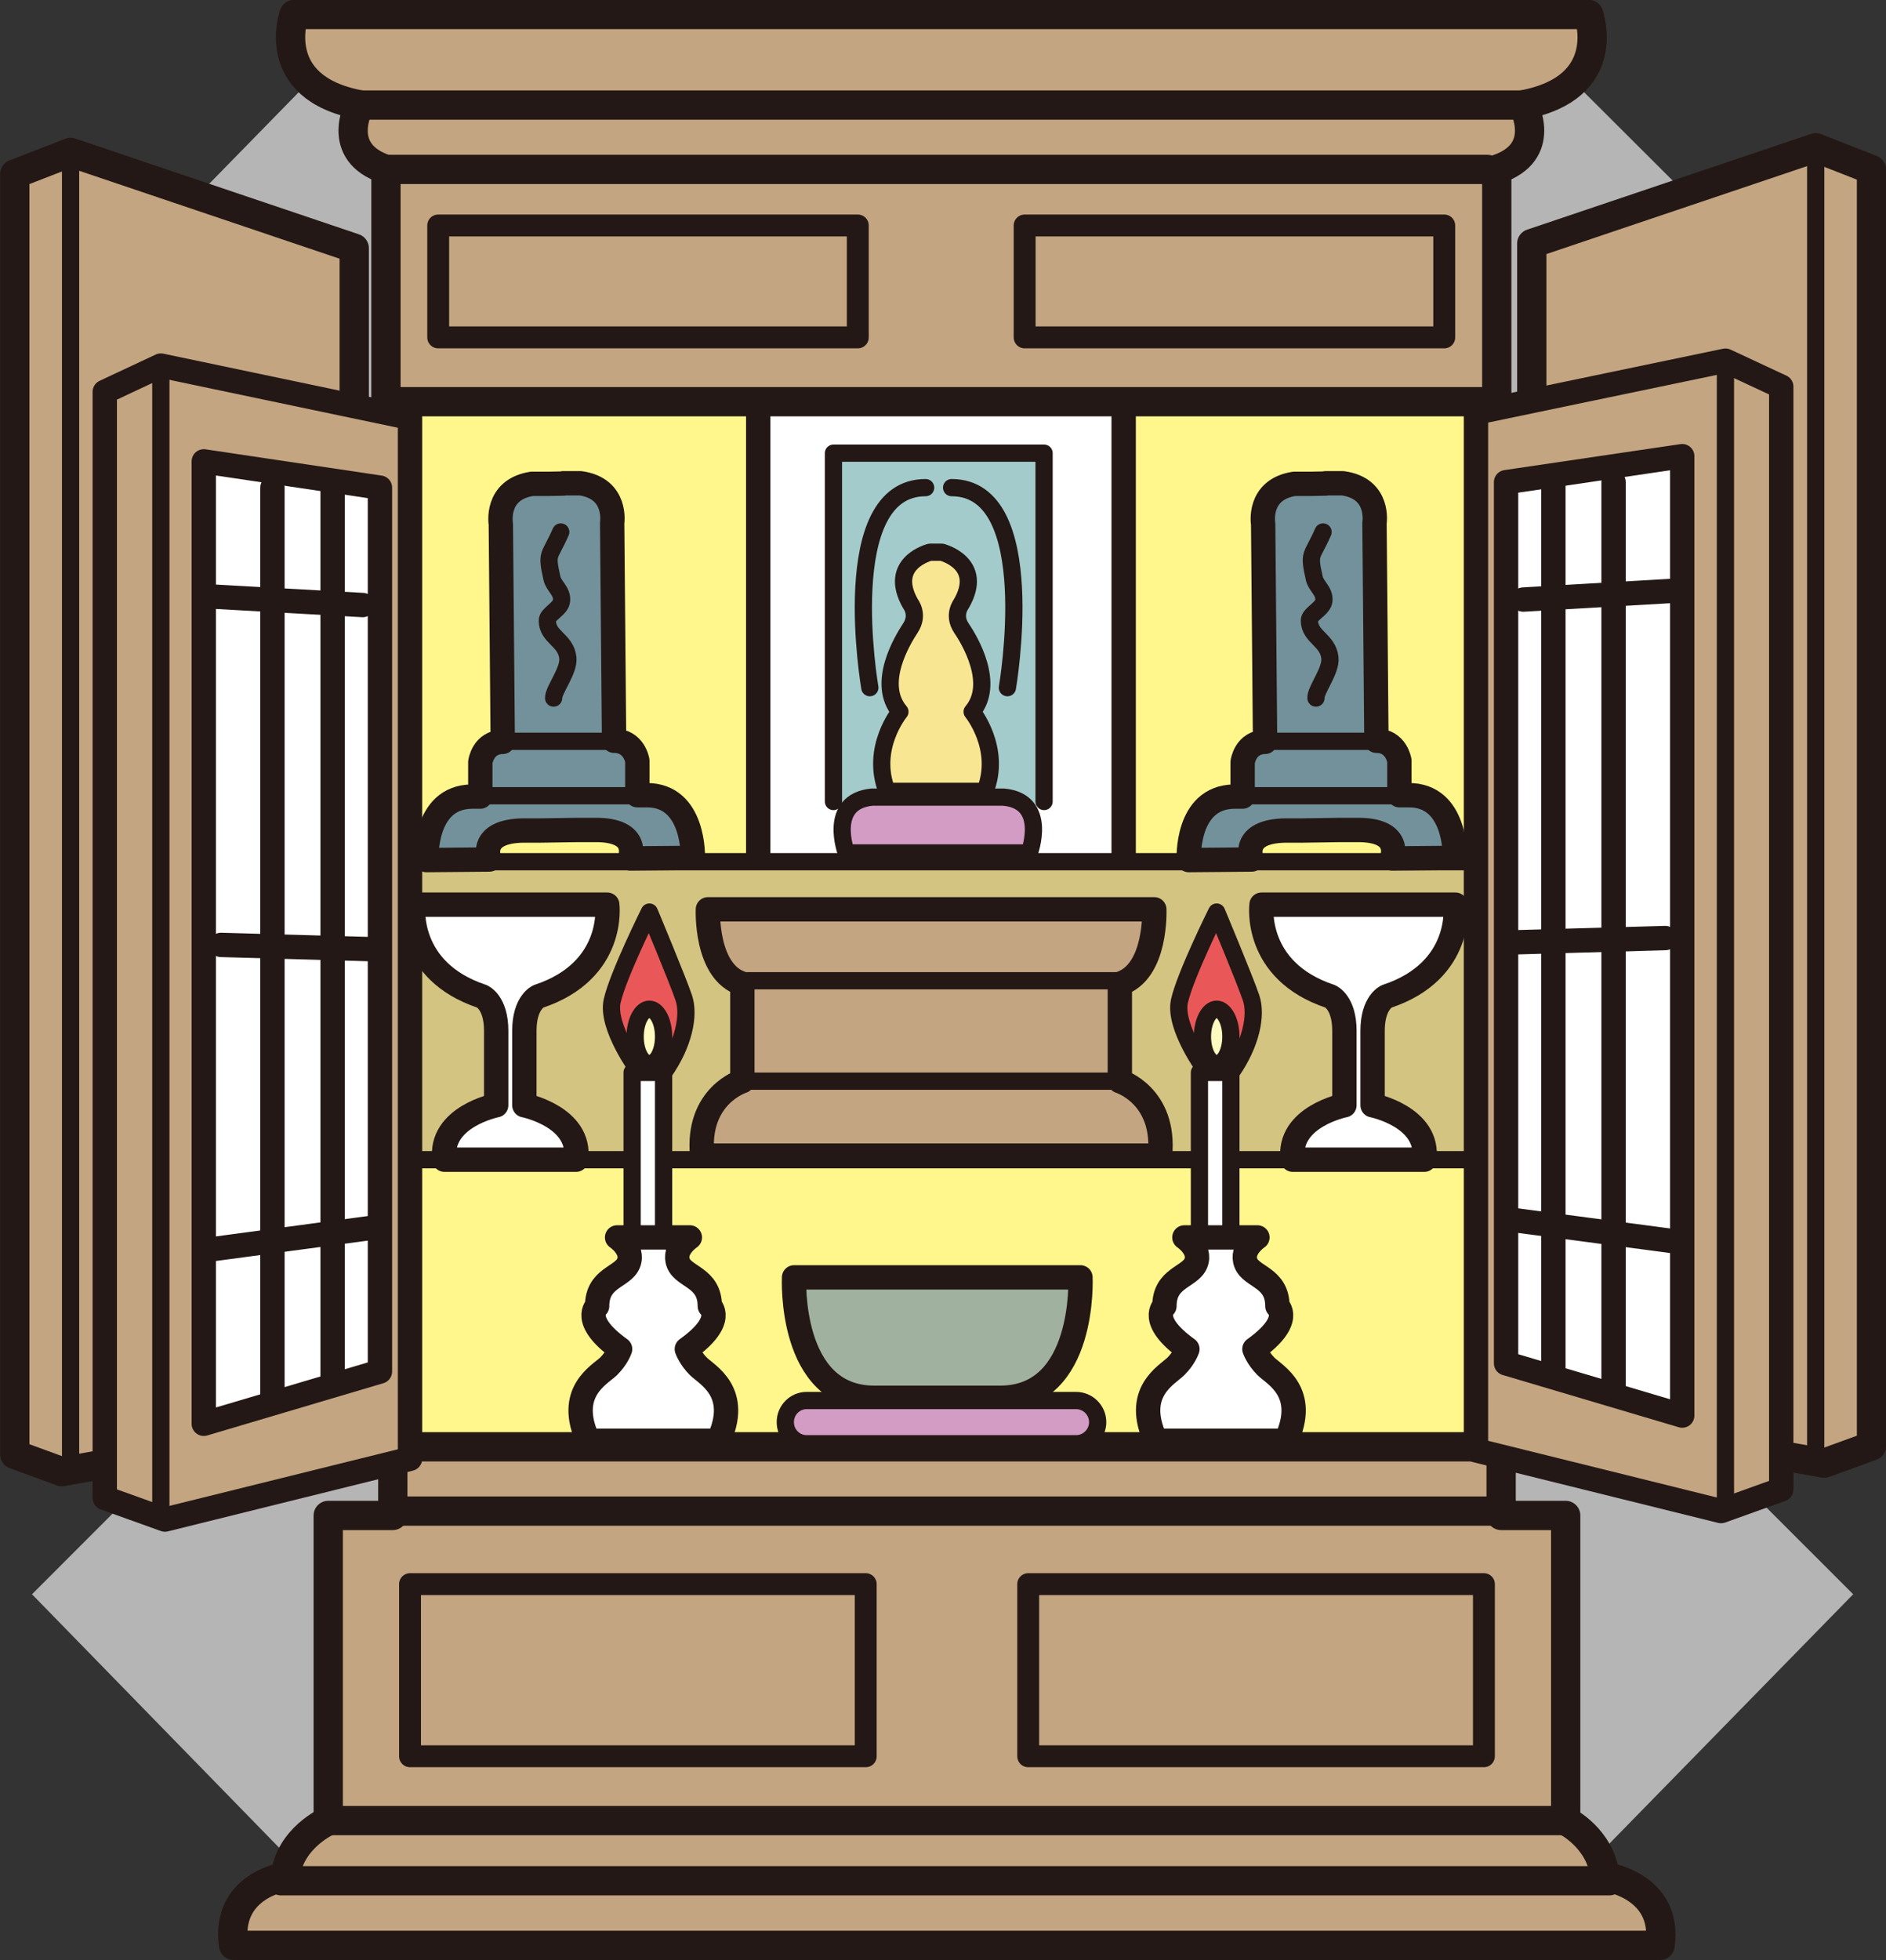 <?xml version="1.0" encoding="UTF-8"?>
<svg id="_レイヤー_1" data-name="レイヤー 1" xmlns="http://www.w3.org/2000/svg" viewBox="0 0 68.95 71.63">
  <rect x="0" y="0" width="68.95" height="71.63" fill="#333333" stroke="none"/>
  <defs>
    <style>
      .cls-1 {
        fill: #fff78c;
      }

      .cls-2 {
        stroke-width: .89px;
      }

      .cls-2, .cls-3, .cls-4, .cls-5, .cls-6 {
        fill: none;
        stroke: #231815;
        stroke-linecap: round;
        stroke-linejoin: round;
      }

      .cls-7 {
        fill: #73919a;
      }

      .cls-8 {
        fill: #d29cc5;
      }

      .cls-9 {
        fill: #c4a581;
      }

      .cls-10 {
        fill: #fff;
      }

      .cls-11 {
        fill: #f8e693;
      }

      .cls-12 {
        fill: #fffac0;
      }

      .cls-13 {
        fill: #a1b19f;
      }

      .cls-3 {
        stroke-width: 1.07px;
      }

      .cls-14 {
        fill: #a4cbcb;
      }

      .cls-4 {
        stroke-width: .63px;
      }

      .cls-5 {
        stroke-width: .63px;
      }

      .cls-15 {
        fill: #d3c481;
      }

      .cls-16 {
        fill: #b5b5b6;
      }

      .cls-17 {
        fill: #ea5759;
      }

      .cls-6 {
        stroke-width: .8px;
      }
    </style>
  </defs>
  <polygon class="cls-16" points="11.88 69.24 1.17 58.26 23.61 35.81 1.16 13.35 11.88 2.39 34.42 25 56.98 2.44 67.79 13.22 45.29 35.81 67.75 58.26 57.03 69.22 34.42 46.61 11.88 69.24"/>
  <rect class="cls-1" x="14.05" y="13.42" width="40.7" height="40.07"/>
  <rect class="cls-4" x="14.05" y="13.42" width="40.7" height="40.07"/>
  <rect class="cls-10" x="27.72" y="13.82" width="13.36" height="17.99"/>
  <rect class="cls-2" x="27.72" y="13.81" width="13.36" height="17.99"/>
  <rect class="cls-15" x="13.63" y="31.49" width="41.69" height="10.89"/>
  <rect class="cls-4" x="13.63" y="31.49" width="41.69" height="10.89"/>
  <path class="cls-9" d="M38.58,14.68h16.14V6.19c1.92-.63.96-2.36.96-2.36,3.36-.63,2.4-3.3,2.4-3.3H10.75s-.96,2.67,2.4,3.3c0,0-.96,1.73.96,2.36v8.49h24.48Z"/>
  <path class="cls-3" d="M38.58,14.68h16.14V6.19c1.92-.63.96-2.36.96-2.36,3.36-.63,2.4-3.3,2.4-3.3H10.75s-.96,2.67,2.4,3.3c0,0-.96,1.73.96,2.36v8.49h24.48Z"/>
  <line class="cls-3" x1="13.15" y1="3.84" x2="55.65" y2="3.84"/>
  <line class="cls-3" x1="14.1" y1="6.19" x2="54.37" y2="6.19"/>
  <rect class="cls-9" x="16.02" y="8.24" width="15.34" height="4.09"/>
  <rect class="cls-6" x="16.02" y="8.24" width="15.34" height="4.09"/>
  <rect class="cls-9" x="37.46" y="8.24" width="15.34" height="4.09"/>
  <rect class="cls-6" x="37.46" y="8.24" width="15.34" height="4.09"/>
  <path class="cls-9" d="M60.69,71.09c.31-2.2-2.01-2.51-2.01-2.51-.16-1.42-1.44-2.04-1.44-2.04v-11.16h-2.36v-2.51H14.36v2.51h-2.36v11.16s-1.42.62-1.57,2.04c0,0-2.2.31-1.89,2.51h52.14Z"/>
  <path class="cls-3" d="M60.69,71.09c.31-2.2-2.01-2.51-2.01-2.51-.16-1.42-1.44-2.04-1.44-2.04v-11.16h-2.36v-2.51H14.36v2.51h-2.36v11.16s-1.42.62-1.57,2.04c0,0-2.2.31-1.89,2.51h52.14Z"/>
  <line class="cls-3" x1="10.28" y1="68.73" x2="58.83" y2="68.73"/>
  <line class="cls-3" x1="12.16" y1="66.53" x2="57.1" y2="66.53"/>
  <line class="cls-3" x1="14.36" y1="55.22" x2="54.9" y2="55.22"/>
  <rect class="cls-6" x="14.99" y="57.89" width="16.66" height="6.29"/>
  <rect class="cls-6" x="37.59" y="57.89" width="16.66" height="6.29"/>
  <polygon class="cls-9" points="56 8.9 56 51.57 66.69 53.47 68.42 52.84 68.42 6.2 66.38 5.4 56 8.9"/>
  <polygon class="cls-3" points="56 8.9 56 51.57 66.69 53.47 68.42 52.84 68.42 6.2 66.38 5.4 56 8.9"/>
  <line class="cls-5" x1="66.38" y1="5.41" x2="66.38" y2="53.48"/>
  <polygon class="cls-9" points="53.96 15.08 53.96 53 62.92 55.22 65.12 54.43 65.12 14.13 63.08 13.18 53.96 15.08"/>
  <polygon class="cls-2" points="53.96 15.08 53.96 53 62.92 55.22 65.12 54.43 65.12 14.13 63.08 13.18 53.96 15.08"/>
  <line class="cls-5" x1="63.08" y1="13.18" x2="63.08" y2="55.06"/>
  <polygon class="cls-10" points="61.5 51.73 55.06 49.82 55.06 17.62 61.5 16.67 61.5 51.73"/>
  <polygon class="cls-2" points="61.5 51.73 55.06 49.82 55.06 17.62 61.5 16.67 61.5 51.73"/>
  <line class="cls-2" x1="55.69" y1="21.91" x2="61.19" y2="21.59"/>
  <line class="cls-2" x1="55.22" y1="34.44" x2="60.88" y2="34.28"/>
  <line class="cls-2" x1="55.38" y1="44.59" x2="61.35" y2="45.38"/>
  <line class="cls-2" x1="56.79" y1="17.62" x2="56.79" y2="50.14"/>
  <line class="cls-2" x1="58.99" y1="17.62" x2="58.99" y2="50.94"/>
  <polygon class="cls-9" points="12.95 9.07 12.95 51.87 2.26 53.78 .54 53.15 .54 6.36 2.58 5.57 12.95 9.07"/>
  <polygon class="cls-3" points="12.95 9.07 12.95 51.87 2.26 53.78 .54 53.15 .54 6.36 2.58 5.57 12.95 9.07"/>
  <line class="cls-5" x1="2.58" y1="5.56" x2="2.58" y2="53.78"/>
  <polygon class="cls-9" points="14.99 15.27 14.99 53.31 6.03 55.53 3.83 54.74 3.83 14.32 5.88 13.36 14.99 15.27"/>
  <polygon class="cls-2" points="14.99 15.27 14.99 53.31 6.03 55.53 3.83 54.74 3.83 14.32 5.88 13.36 14.99 15.27"/>
  <line class="cls-5" x1="5.88" y1="13.36" x2="5.88" y2="55.37"/>
  <polygon class="cls-10" points="7.45 52.03 13.89 50.12 13.89 17.82 7.45 16.86 7.45 52.03"/>
  <polygon class="cls-2" points="7.45 52.03 13.89 50.12 13.89 17.82 7.45 16.86 7.45 52.03"/>
  <line class="cls-2" x1="13.26" y1="22.11" x2="7.76" y2="21.8"/>
  <line class="cls-2" x1="13.73" y1="34.69" x2="8.08" y2="34.53"/>
  <line class="cls-2" x1="13.58" y1="44.87" x2="7.61" y2="45.67"/>
  <line class="cls-2" x1="12.16" y1="17.82" x2="12.16" y2="50.44"/>
  <line class="cls-2" x1="9.96" y1="17.82" x2="9.96" y2="51.24"/>
  <rect class="cls-10" x="23.11" y="39.19" width="1.15" height="6.97"/>
  <rect class="cls-4" x="23.11" y="39.19" width="1.15" height="6.97"/>
  <path class="cls-10" d="M23.32,45.22h-.76s.63.42.42.94c-.21.52-1.15.52-1.15,1.57,0,0-.62.52.84,1.57,0,0-.1.31-.42.63-.32.31-1.58.94-.74,2.72h4.75c.84-1.78-.42-2.41-.73-2.72s-.42-.63-.42-.63c1.47-1.05.84-1.57.84-1.57,0-1.05-.94-1.05-1.15-1.57-.21-.52.42-.94.42-.94h-1.89Z"/>
  <path class="cls-2" d="M23.32,45.22h-.76s.63.42.42.94c-.21.52-1.15.52-1.15,1.57,0,0-.62.52.84,1.57,0,0-.1.31-.42.63-.32.31-1.58.94-.74,2.72h4.75c.84-1.78-.42-2.41-.73-2.72s-.42-.63-.42-.63c1.47-1.05.84-1.57.84-1.57,0-1.05-.94-1.05-1.15-1.57-.21-.52.42-.94.42-.94h-1.89Z"/>
  <path class="cls-17" d="M23.32,39.09s-1.15-1.57-.94-2.51c.21-.94,1.36-3.25,1.36-3.25,0,0,1.05,2.51,1.26,3.14.21.63,0,1.68-.73,2.72l-.94-.1Z"/>
  <path class="cls-4" d="M23.32,39.09s-1.15-1.57-.94-2.51c.21-.94,1.36-3.25,1.36-3.25,0,0,1.05,2.51,1.26,3.14.21.63,0,1.68-.73,2.72l-.94-.1Z"/>
  <path class="cls-12" d="M24.26,37.88c0,.55-.23.99-.52.99s-.52-.44-.52-.99.24-1,.52-1,.52.45.52,1"/>
  <path class="cls-4" d="M24.26,37.88c0,.55-.23.99-.52.99s-.52-.44-.52-.99.24-1,.52-1,.52.45.52,1Z"/>
  <rect class="cls-10" x="43.85" y="39.19" width="1.15" height="6.97"/>
  <rect class="cls-4" x="43.85" y="39.19" width="1.15" height="6.97"/>
  <path class="cls-10" d="M44.06,45.22h-.76s.63.42.42.94c-.21.52-1.15.52-1.15,1.57,0,0-.62.52.84,1.57,0,0-.1.31-.42.63s-1.57.94-.73,2.72h4.75c.84-1.78-.42-2.41-.73-2.72s-.42-.63-.42-.63c1.47-1.05.84-1.57.84-1.57,0-1.05-.94-1.05-1.15-1.57-.21-.52.42-.94.42-.94h-1.89Z"/>
  <path class="cls-2" d="M44.06,45.22h-.76s.63.42.42.94c-.21.52-1.15.52-1.15,1.57,0,0-.62.52.84,1.57,0,0-.1.31-.42.63s-1.57.94-.73,2.72h4.75c.84-1.78-.42-2.41-.73-2.72s-.42-.63-.42-.63c1.47-1.05.84-1.57.84-1.57,0-1.05-.94-1.05-1.15-1.57-.21-.52.42-.94.42-.94h-1.89Z"/>
  <path class="cls-17" d="M44.06,39.09s-1.15-1.57-.94-2.51c.21-.94,1.36-3.25,1.36-3.25,0,0,1.05,2.51,1.26,3.14.21.63,0,1.68-.73,2.72l-.94-.1Z"/>
  <path class="cls-4" d="M44.06,39.09s-1.15-1.57-.94-2.51c.21-.94,1.36-3.25,1.36-3.25,0,0,1.05,2.51,1.26,3.14.21.63,0,1.68-.73,2.72l-.94-.1Z"/>
  <path class="cls-12" d="M45,37.88c0,.55-.23.99-.52.99s-.52-.44-.52-.99.24-1,.52-1,.52.45.52,1"/>
  <path class="cls-4" d="M45,37.88c0,.55-.23.99-.52.99s-.52-.44-.52-.99.24-1,.52-1,.52.45.52,1Z"/>
  <path class="cls-13" d="M31.96,51.08c-3.14,0-2.93-4.4-2.93-4.4h10.47s.21,4.4-2.93,4.4h-4.61Z"/>
  <path class="cls-2" d="M31.96,51.08c-3.14,0-2.93-4.4-2.93-4.4h10.47s.21,4.4-2.93,4.4h-4.61Z"/>
  <path class="cls-8" d="M40.13,51.97c0,.43-.35.79-.79.79h-9.85c-.43,0-.78-.35-.78-.79s.35-.79.78-.79h9.85c.43,0,.79.35.79.79"/>
  <path class="cls-4" d="M40.13,51.97c0,.43-.35.79-.79.79h-9.85c-.43,0-.78-.35-.78-.79s.35-.79.78-.79h9.85c.43,0,.79.35.79.79Z"/>
  <path class="cls-10" d="M49.26,33.06h-3.14s-.31,2.41,2.51,3.35c0,0,.52.21.52,1.26v2.72s-2.1.42-1.89,1.99h4.81c.21-1.57-1.89-1.99-1.89-1.99v-2.72c0-1.05.52-1.26.52-1.26,2.83-.94,2.51-3.35,2.51-3.35h-3.97Z"/>
  <path class="cls-2" d="M49.26,33.06h-3.14s-.31,2.41,2.51,3.35c0,0,.52.21.52,1.26v2.72s-2.1.42-1.89,1.99h4.81c.21-1.57-1.89-1.99-1.89-1.99v-2.72c0-1.05.52-1.26.52-1.26,2.83-.94,2.51-3.35,2.51-3.35h-3.97Z"/>
  <path class="cls-10" d="M18.25,33.06h-3.14s-.31,2.41,2.51,3.35c0,0,.52.21.52,1.26v2.72s-2.1.42-1.89,1.99h4.81c.21-1.57-1.89-1.99-1.89-1.99v-2.72c0-1.05.52-1.26.52-1.26,2.83-.94,2.51-3.35,2.51-3.35h-3.97Z"/>
  <path class="cls-2" d="M18.25,33.06h-3.14s-.31,2.41,2.51,3.35c0,0,.52.21.52,1.26v2.72s-2.1.42-1.89,1.99h4.81c.21-1.57-1.89-1.99-1.89-1.99v-2.72c0-1.05.52-1.26.52-1.26,2.83-.94,2.51-3.35,2.51-3.35h-3.97Z"/>
  <path class="cls-9" d="M37.91,42.23h4.5c.21-2.2-1.47-2.72-1.47-2.72v-3.56c1.36-.42,1.26-2.72,1.26-2.72h-16.32s-.1,2.3,1.26,2.72v3.56s-1.68.52-1.47,2.72h12.24Z"/>
  <path class="cls-2" d="M37.91,42.23h4.5c.21-2.2-1.47-2.72-1.47-2.72v-3.56c1.36-.42,1.26-2.72,1.26-2.72h-16.32s-.1,2.3,1.26,2.72v3.56s-1.68.52-1.47,2.72h12.24Z"/>
  <line class="cls-4" x1="27.35" y1="35.84" x2="40.95" y2="35.84"/>
  <line class="cls-4" x1="27.14" y1="39.51" x2="40.95" y2="39.51"/>
  <path class="cls-7" d="M48.46,17.66h.63c1.37.19,1.16,1.45,1.16,1.45l.07,7.96c.73,0,.84.73.84.73v1.26h.33c1.78-.02,1.7,2.29,1.7,2.29l-2.3.02s.41-1.05-1.26-1.04h-.63s-1.36.02-1.36.02h-.63c-1.68.02-1.25,1.06-1.25,1.06l-2.3.02s-.12-2.3,1.66-2.32h.31v-1.26s.09-.73.82-.74l-.07-7.96s-.22-1.26,1.14-1.47h.63s.52-.01.52-.01Z"/>
  <path class="cls-2" d="M48.46,17.66h.63c1.37.19,1.16,1.45,1.16,1.45l.07,7.96c.73,0,.84.73.84.73v1.26h.33c1.78-.02,1.7,2.29,1.7,2.29l-2.3.02s.41-1.05-1.26-1.04h-.63s-1.36.02-1.36.02h-.63c-1.68.02-1.25,1.06-1.25,1.06l-2.3.02s-.12-2.3,1.66-2.32h.31v-1.26s.09-.73.82-.74l-.07-7.96s-.22-1.26,1.14-1.47h.63s.52-.01.52-.01Z"/>
  <line class="cls-4" x1="45.37" y1="29.08" x2="51.13" y2="29.08"/>
  <line class="cls-4" x1="46.21" y1="27.09" x2="50.09" y2="27.09"/>
  <path class="cls-4" d="M48.37,19.44c-.42.96-.54.72-.32,1.7.07.29.38.46.35.81-.03.3-.54.49-.53.73.01.61.68.7.75,1.36.05.47-.53,1.18-.51,1.47"/>
  <path class="cls-7" d="M20.59,17.66h.63c1.36.19,1.16,1.45,1.16,1.45l.07,7.96c.74,0,.85.73.85.73v1.26h.33c1.78-.02,1.7,2.29,1.7,2.29l-2.3.02s.41-1.05-1.27-1.04h-.63s-1.36.02-1.36.02h-.63c-1.68.02-1.25,1.06-1.25,1.06l-2.3.02s-.12-2.3,1.66-2.32h.31v-1.26s.09-.73.82-.74l-.07-7.96s-.22-1.26,1.14-1.47h.63s.52-.01.52-.01Z"/>
  <path class="cls-2" d="M20.59,17.66h.63c1.36.19,1.16,1.45,1.16,1.45l.07,7.96c.74,0,.85.73.85.73v1.26h.33c1.78-.02,1.7,2.29,1.7,2.29l-2.3.02s.41-1.05-1.27-1.04h-.63s-1.36.02-1.36.02h-.63c-1.68.02-1.25,1.06-1.25,1.06l-2.3.02s-.12-2.3,1.66-2.32h.31v-1.26s.09-.73.82-.74l-.07-7.96s-.22-1.26,1.14-1.47h.63s.52-.01.52-.01Z"/>
  <line class="cls-4" x1="17.51" y1="29.08" x2="23.26" y2="29.08"/>
  <line class="cls-4" x1="18.34" y1="27.09" x2="22.22" y2="27.09"/>
  <path class="cls-4" d="M20.5,19.44c-.42.96-.54.72-.32,1.7.07.29.38.46.35.81-.02.3-.53.49-.52.73,0,.61.68.7.75,1.36.05.47-.53,1.18-.52,1.47"/>
  <rect class="cls-14" x="30.55" y="16.56" width="7.47" height="12.89"/>
  <path class="cls-11" d="M34,20.18s-1.57.39-.71,1.89c0,0,.31.39,0,.87-.31.47-1.26,2.04-.39,3.07,0,0-1.1,1.33-.47,2.91h3.58c.63-1.57-.47-2.91-.47-2.91.86-1.02-.08-2.6-.4-3.07-.31-.47,0-.87,0-.87.87-1.49-.71-1.89-.71-1.89h-.43Z"/>
  <path class="cls-4" d="M34,20.18s-1.57.39-.71,1.89c0,0,.31.39,0,.87-.31.47-1.26,2.04-.39,3.07,0,0-1.1,1.33-.47,2.91h3.58c.63-1.57-.47-2.91-.47-2.91.86-1.02-.08-2.6-.4-3.07-.31-.47,0-.87,0-.87.87-1.49-.71-1.89-.71-1.89h-.43Z"/>
  <path class="cls-4" d="M31.8,25.13s-1.26-7.31,2.04-7.31"/>
  <path class="cls-4" d="M36.83,25.13s1.26-7.31-2.04-7.31"/>
  <polyline class="cls-4" points="38.17 29.29 38.17 16.56 35.03 16.56 33.61 16.56 30.47 16.56 30.47 29.29"/>
  <path class="cls-8" d="M31.88,29.13c-1.65.16-.94,2.04-.94,2.04h6.69s.71-1.89-.94-2.04h-4.8Z"/>
  <path class="cls-4" d="M31.88,29.13c-1.65.16-.94,2.04-.94,2.04h6.69s.71-1.89-.94-2.04h-4.8Z"/>
</svg>